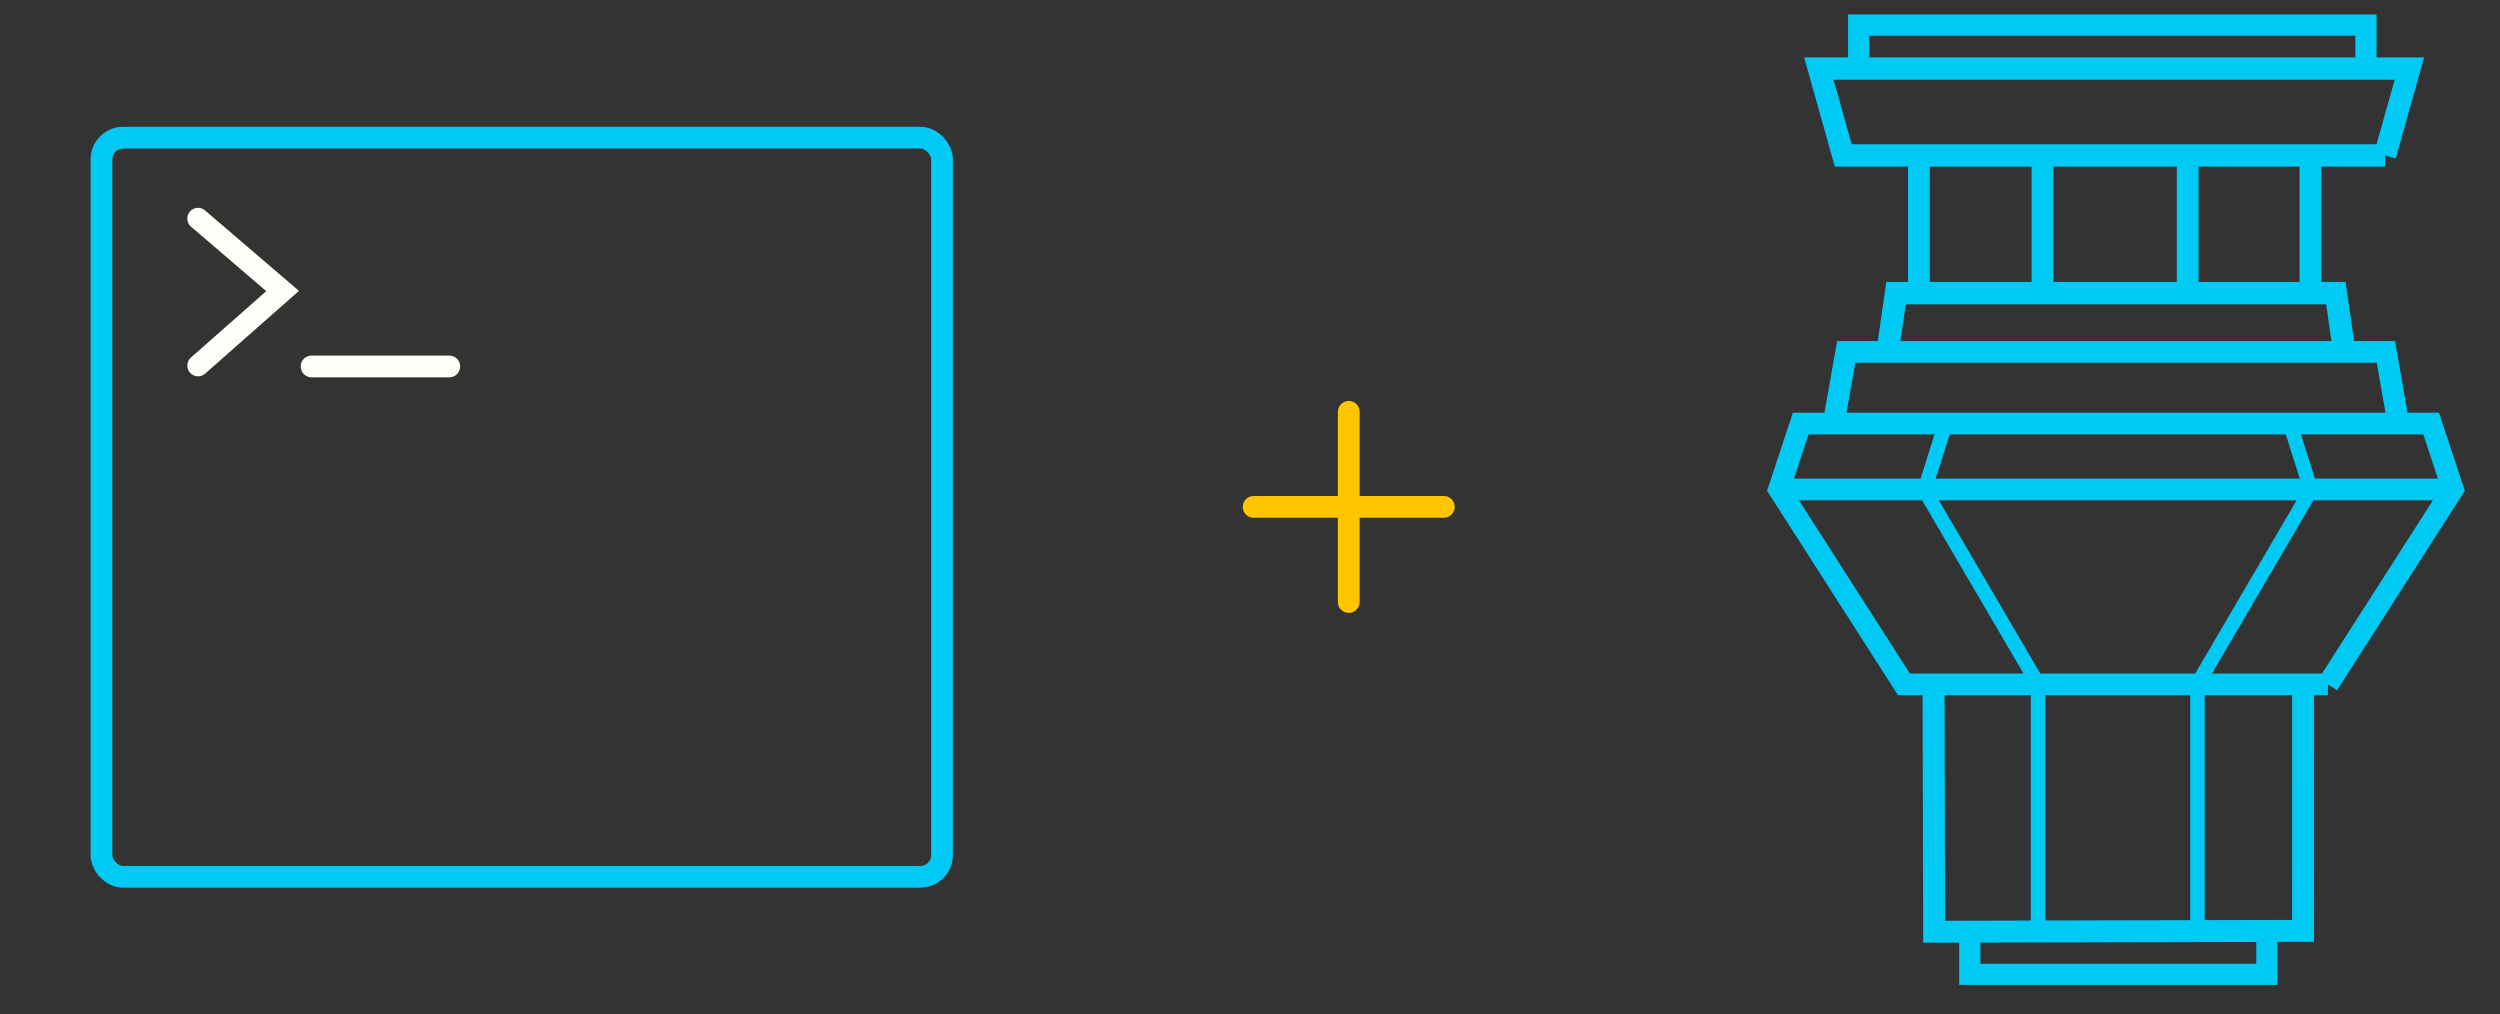 <svg xmlns="http://www.w3.org/2000/svg" viewBox="0 0 345 140">
  <rect x="0" y="0" width="345" height="140" fill="#333333" stroke="none"/>
  <g fill="none" stroke="#00caf4" stroke-miterlimit="10">
    <path stroke-width="3" d="M264.81 40.29V21.17"/>
    <path stroke-width="2.93" d="M256.5 8.96v-5.5h70v5.5"/>
    <path stroke-width="3.08" d="M329.13 21.45h-74.76L251 9.46h81.5l-3.37 11.99z"/>
    <path stroke-width="2.99" d="M318.83 20.79v19"/>
    <path d="M281.86 21.83v18.85m20.04-19.1v18.85" stroke-width="3"/>
    <path stroke-width="3.03" d="M317.83 94.61l-.01 33.85-50.91.12-.08-33.97"/>
    <path stroke-width="2.92" d="M312.83 128.96v5.5h-41v-5.5"/>
    <path stroke-width="3.09" d="M260.5 48.45l1.15-8h60.7l1.15 8"/>
    <path stroke-width="3" d="M253.09 58.13l1.69-9.56h74.47l1.68 9.56m-9.68 36.32l17.25-26.93-3-9.07h-87l-3 9.07 17.25 26.93h58.5zM339 67.55h-93.03"/>
    <path d="M316.01 58.45l2.91 9.18-15.67 26.76v33.73m-34.76-69.67l-2.91 9.18 15.67 26.76v33.73" stroke-width="2"/>
  </g>
  <g fill="none" stroke-miterlimit="10">
    <path d="M173 69.95h26.25m-13.12-13.12v26.25" stroke="#ffc600" stroke-linecap="round" stroke-width="3"/>
    <rect x="14" y="19" width="116" height="102" rx="3" ry="3" stroke="#00caf4" stroke-width="3"/>
    <path stroke="#fffef9" stroke-linecap="round" stroke-width="2.96" d="M27.33 50.45L39 40.16l-11.67-10"/>
    <path stroke="#fffef9" stroke-linecap="round" stroke-width="3" d="M43 50.57h19"/>
  </g>
</svg>